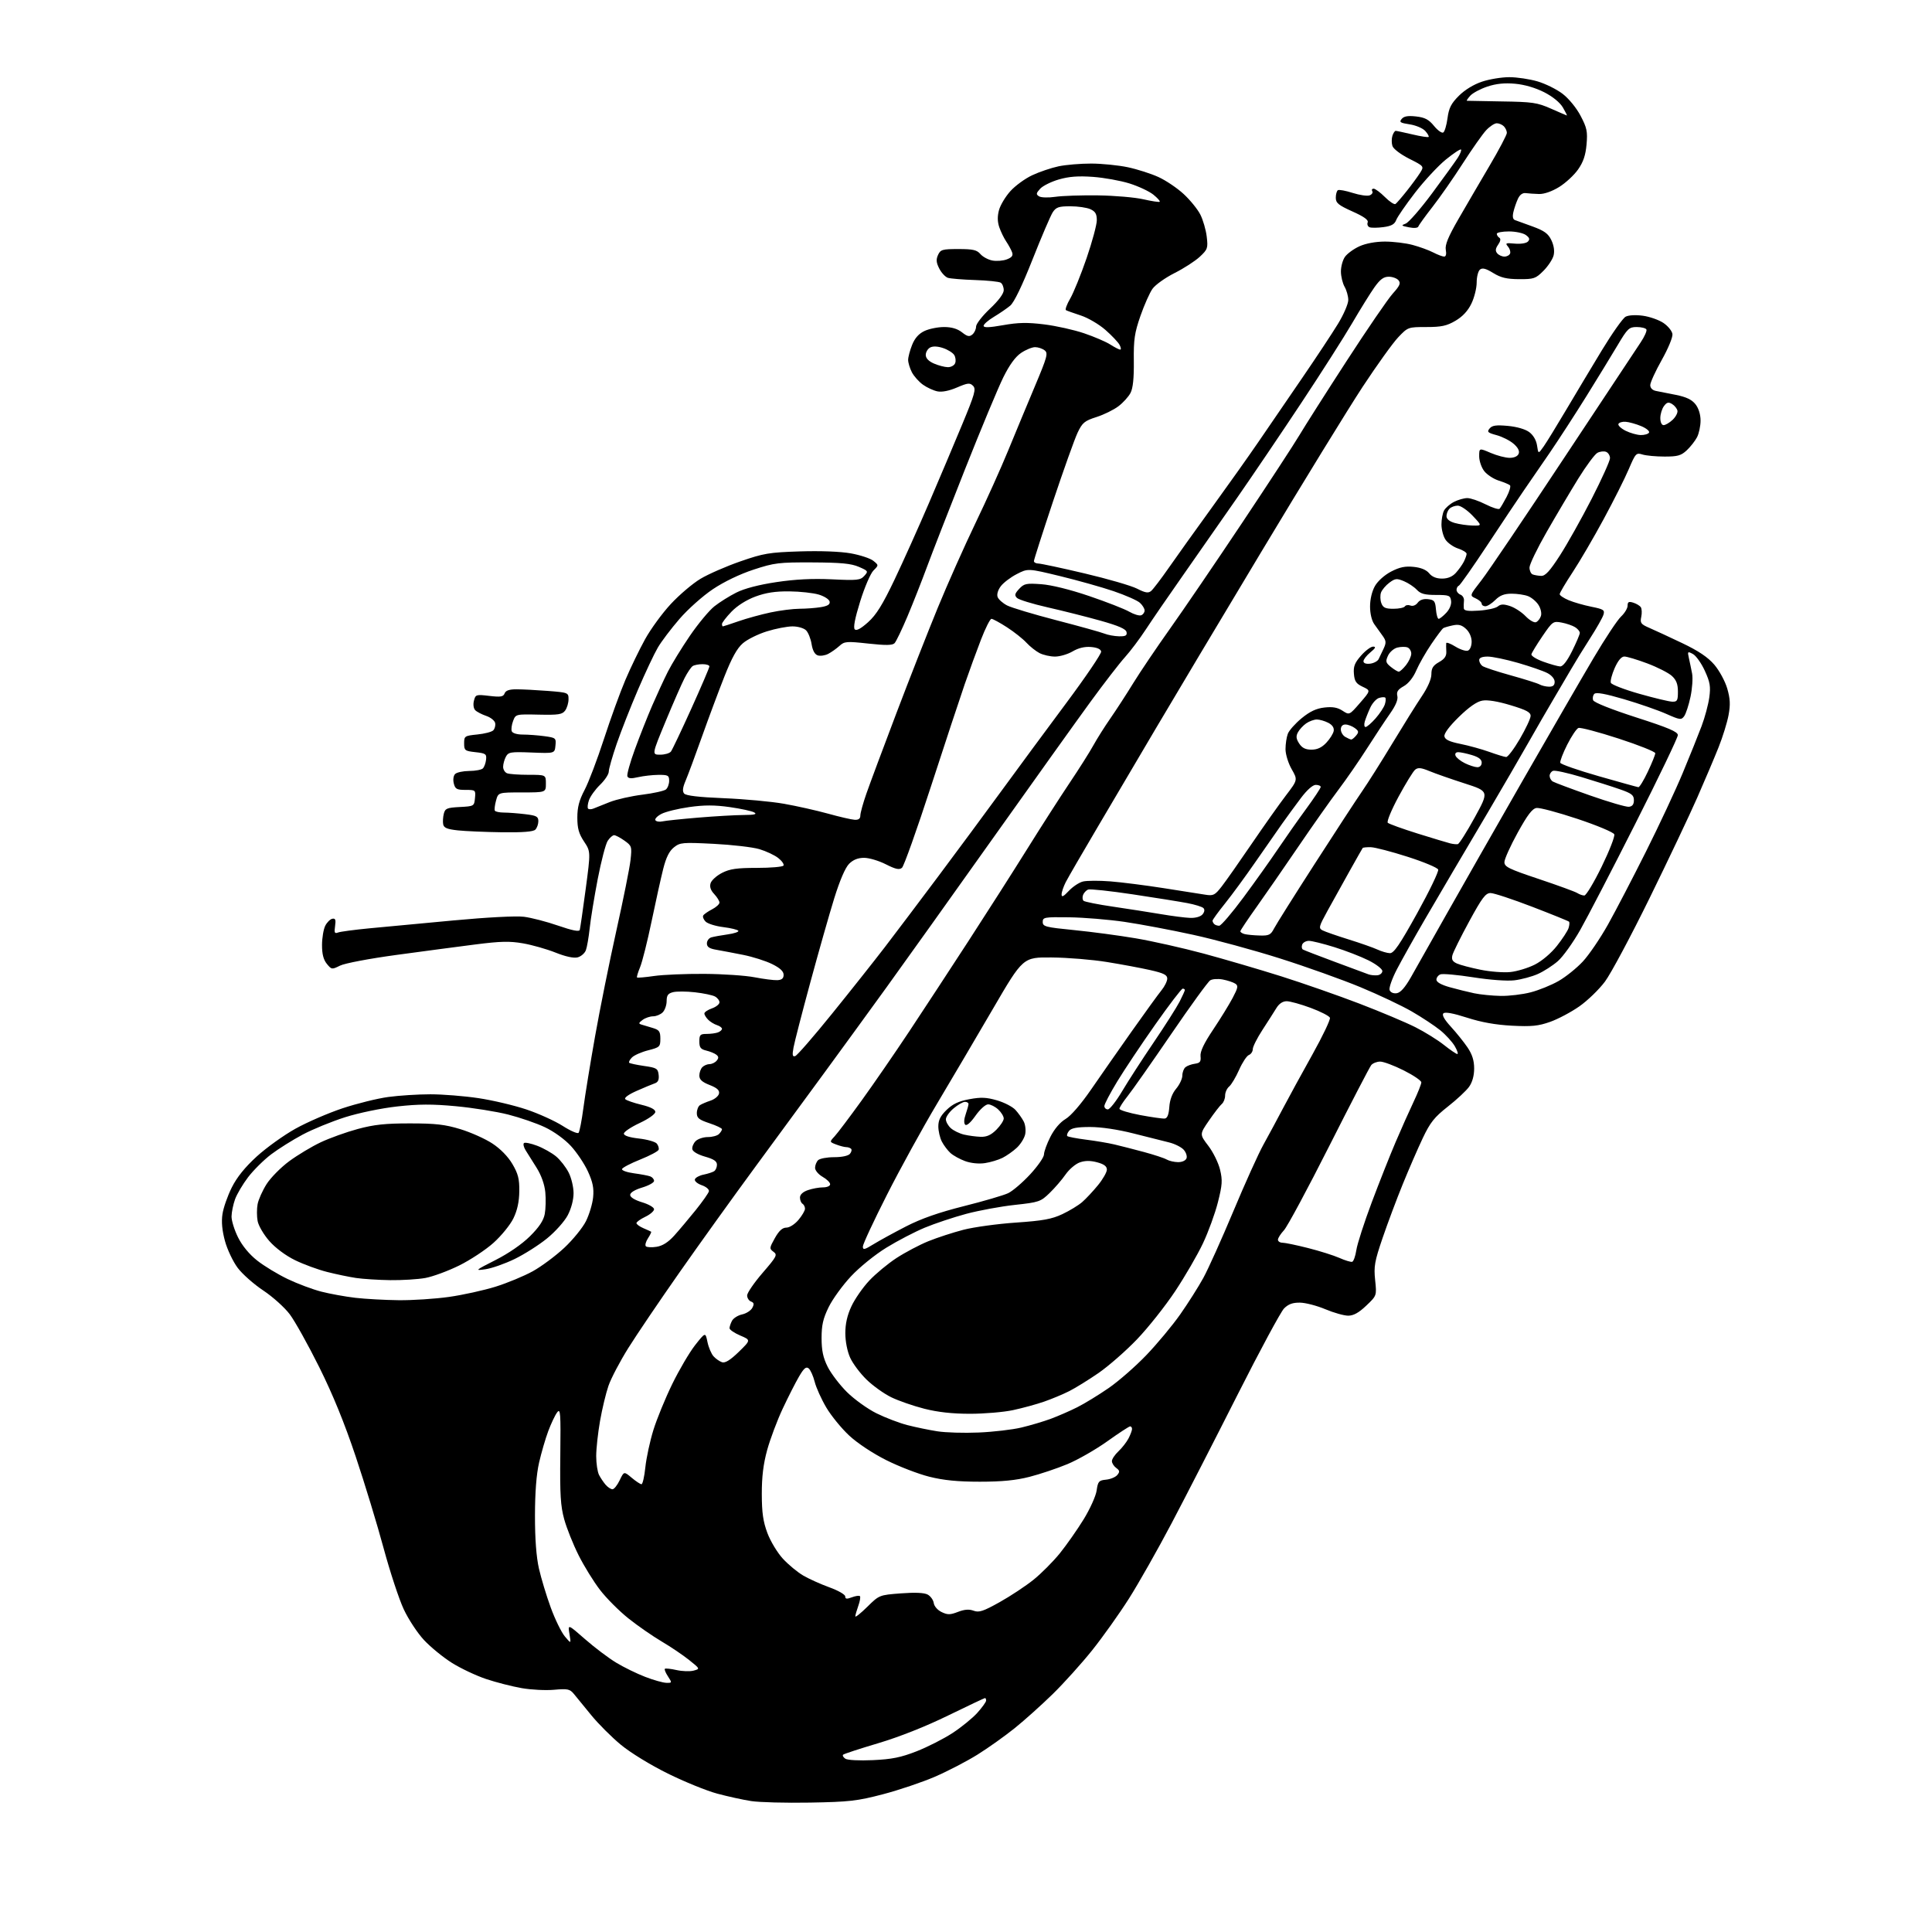 <?xml version="1.0" encoding="UTF-8" standalone="no"?>
<svg 
  version="1.1" 
  xmlns="http://www.w3.org/2000/svg" 
  xmlns:xlink="http://www.w3.org/1999/xlink" 
  xmlns:svg="http://www.w3.org/2000/svg"
  xmlns:rdf="http://www.w3.org/1999/02/22-rdf-syntax-ns#"
  xmlns:cc="http://creativecommons.org/ns#"
  xmlns:dc="http://purl.org/dc/elements/1.1/"
  viewBox="0 0 768 768"
  width="768"
  height="768"
>
<style>svg {background-color: white; }</style>"
<path stroke="none" fill="black" fill-rule="evenodd" d="M322.00,716.56C312.38,716.73 301.84,716.46 298.58,715.95C295.33,715.45 289.26,714.11 285.08,712.99C280.91,711.87 272.10,708.29 265.50,705.03C258.56,701.60 250.68,696.77 246.81,693.58C243.13,690.54 237.82,685.23 235.01,681.78C232.20,678.32 229.10,674.52 228.10,673.33C226.51,671.41 225.60,671.23 220.28,671.71C216.98,672.01 211.17,671.72 207.39,671.06C203.60,670.40 197.22,668.77 193.22,667.43C189.22,666.09 183.09,663.19 179.60,660.99C176.11,658.79 171.15,654.73 168.57,651.97C165.99,649.22 162.36,643.71 160.50,639.73C158.63,635.75 155.04,624.85 152.51,615.50C149.99,606.15 144.99,589.73 141.40,579.00C136.96,565.74 132.33,554.37 126.90,543.46C122.51,534.64 117.24,525.19 115.19,522.46C113.14,519.73 108.40,515.48 104.67,513.00C100.93,510.52 96.35,506.48 94.49,504.00C92.63,501.52 90.35,496.72 89.43,493.33C88.30,489.19 87.97,485.68 88.43,482.64C88.80,480.14 90.46,475.39 92.12,472.07C94.17,467.97 97.36,464.01 102.08,459.70C105.90,456.22 112.81,451.26 117.44,448.68C122.06,446.10 130.50,442.45 136.17,440.56C141.85,438.68 150.02,436.65 154.32,436.07C158.62,435.48 166.17,435.00 171.08,435.00C175.99,435.00 184.60,435.69 190.20,436.53C195.80,437.37 204.36,439.39 209.23,441.02C214.10,442.65 220.59,445.60 223.67,447.56C226.74,449.53 229.59,450.77 229.99,450.32C230.39,449.87 231.25,445.45 231.90,440.50C232.55,435.55 234.64,422.73 236.54,412.00C238.44,401.27 242.25,382.38 245.00,370.00C247.76,357.62 250.30,344.98 250.64,341.91C251.23,336.53 251.14,336.23 248.22,334.16C246.55,332.97 244.71,332.00 244.12,332.00C243.53,332.00 242.38,333.01 241.57,334.25C240.76,335.49 238.97,342.35 237.59,349.50C236.22,356.65 234.78,365.43 234.41,369.00C234.03,372.57 233.35,376.50 232.90,377.72C232.44,378.94 230.96,380.22 229.60,380.57C228.03,380.96 224.80,380.26 220.81,378.66C217.34,377.28 211.54,375.63 207.92,375.00C202.61,374.07 198.95,374.16 188.92,375.44C182.09,376.31 167.95,378.19 157.50,379.61C146.91,381.05 137.03,382.92 135.17,383.85C131.94,385.46 131.80,385.44 129.92,383.14C128.57,381.48 128.00,379.24 128.01,375.64C128.02,372.81 128.60,369.38 129.29,368.01C129.98,366.64 131.25,365.38 132.11,365.22C133.33,364.98 133.56,365.61 133.20,368.12C132.81,370.78 133.00,371.21 134.37,370.69C135.27,370.34 140.85,369.60 146.75,369.03C152.66,368.47 167.73,367.05 180.23,365.89C193.62,364.64 205.14,364.04 208.28,364.43C211.21,364.80 217.33,366.38 221.87,367.96C227.50,369.90 230.24,370.45 230.47,369.66C230.65,369.02 231.71,361.75 232.81,353.50C234.81,338.50 234.81,338.50 232.15,334.50C230.09,331.39 229.50,329.28 229.50,325.00C229.50,320.87 230.22,318.13 232.39,314.00C233.98,310.98 237.44,301.88 240.07,293.78C242.70,285.69 246.54,275.11 248.60,270.28C250.65,265.45 254.18,258.18 256.42,254.12C258.66,250.06 263.26,243.76 266.64,240.12C270.01,236.48 275.32,231.97 278.43,230.10C281.54,228.23 288.68,225.11 294.30,223.16C303.55,219.95 305.75,219.58 317.96,219.19C326.12,218.93 334.10,219.23 338.21,219.97C341.95,220.64 345.98,221.97 347.16,222.93C349.32,224.68 349.32,224.68 347.20,226.80C346.04,227.96 343.67,233.48 341.94,239.05C339.84,245.81 339.12,249.52 339.79,250.19C340.45,250.85 342.21,249.91 345.07,247.34C348.33,244.42 350.83,240.39 355.55,230.50C358.96,223.35 365.13,209.62 369.26,200.00C373.39,190.38 379.36,176.27 382.51,168.66C387.53,156.57 388.07,154.64 386.80,153.37C385.53,152.10 384.73,152.19 380.42,154.03C377.34,155.36 374.44,155.94 372.67,155.58C371.11,155.27 368.51,154.08 366.90,152.93C365.29,151.78 363.30,149.55 362.48,147.97C361.67,146.39 361.00,144.19 361.00,143.07C361.00,141.95 361.71,139.27 362.58,137.10C363.65,134.42 365.22,132.65 367.48,131.58C369.31,130.71 372.81,130.00 375.27,130.00C378.28,130.00 380.59,130.68 382.40,132.10C384.54,133.79 385.35,133.96 386.53,132.97C387.34,132.30 388.00,130.89 388.00,129.83C388.00,128.78 390.48,125.58 393.50,122.74C396.96,119.48 399.00,116.73 399.00,115.34C399.00,114.12 398.45,112.78 397.79,112.37C397.12,111.95 392.54,111.48 387.61,111.32C382.68,111.16 377.82,110.76 376.81,110.44C375.80,110.12 374.26,108.48 373.39,106.79C372.17,104.42 372.05,103.18 372.88,101.36C373.86,99.21 374.57,99.00 380.99,99.00C386.78,99.00 388.32,99.35 389.73,101.00C390.67,102.09 392.81,103.25 394.48,103.56C396.15,103.88 398.75,103.67 400.24,103.10C402.26,102.33 402.80,101.60 402.32,100.28C401.96,99.30 400.92,97.38 399.99,96.00C399.06,94.62 397.82,92.06 397.22,90.30C396.48,88.09 396.45,85.96 397.13,83.47C397.68,81.49 399.72,78.10 401.66,75.96C403.59,73.82 407.50,70.97 410.34,69.65C413.18,68.32 417.88,66.73 420.80,66.11C423.71,65.50 429.56,65.01 433.80,65.02C438.03,65.03 444.58,65.69 448.33,66.48C452.09,67.28 457.57,69.03 460.51,70.38C463.45,71.72 467.95,74.75 470.51,77.12C473.07,79.48 476.06,83.15 477.14,85.27C478.22,87.40 479.37,91.34 479.69,94.04C480.24,98.64 480.06,99.14 476.94,102.06C475.10,103.77 470.58,106.70 466.89,108.55C463.20,110.41 459.26,113.22 458.14,114.80C457.01,116.38 454.86,121.24 453.34,125.59C451.00,132.32 450.61,134.98 450.71,143.47C450.79,150.30 450.38,154.30 449.41,156.17C448.64,157.67 446.48,160.06 444.61,161.48C442.75,162.90 438.81,164.84 435.86,165.78C431.11,167.30 430.26,168.01 428.36,172.00C427.19,174.47 422.80,186.75 418.61,199.28C414.43,211.82 411.00,222.50 411.00,223.03C411.00,223.57 411.79,224.00 412.75,224.01C413.71,224.01 422.00,225.78 431.17,227.95C440.34,230.11 449.71,232.83 452.00,234.00C455.27,235.67 456.46,235.87 457.58,234.93C458.37,234.28 461.56,230.09 464.67,225.62C467.78,221.16 475.44,210.44 481.70,201.81C487.96,193.18 496.33,181.39 500.29,175.60C504.26,169.81 512.05,158.42 517.62,150.28C523.19,142.15 529.60,132.45 531.87,128.73C534.14,125.01 535.98,120.74 535.96,119.23C535.95,117.73 535.29,115.38 534.50,114.00C533.71,112.62 533.05,109.91 533.04,107.97C533.02,106.03 533.73,103.40 534.63,102.11C535.53,100.83 538.12,98.94 540.38,97.91C542.93,96.76 546.79,96.04 550.50,96.03C553.80,96.03 558.75,96.62 561.50,97.36C564.25,98.09 567.94,99.43 569.70,100.34C571.46,101.25 573.43,102.00 574.07,102.00C574.79,102.00 575.04,100.99 574.73,99.35C574.35,97.37 575.63,94.23 579.74,87.10C582.78,81.82 588.36,72.27 592.13,65.87C595.91,59.47 599.00,53.60 599.00,52.82C599.00,52.04 598.46,50.86 597.80,50.20C597.14,49.54 595.87,49.00 594.99,49.00C594.10,49.00 592.21,50.24 590.79,51.75C589.37,53.26 585.18,59.22 581.46,65.00C577.75,70.78 572.34,78.53 569.44,82.24C566.54,85.95 564.02,89.45 563.83,90.02C563.62,90.64 562.13,90.78 560.06,90.36C556.99,89.75 556.86,89.60 558.79,88.88C559.98,88.44 564.72,83.00 569.32,76.79C573.92,70.58 578.49,64.25 579.48,62.72C580.46,61.19 581.04,59.71 580.77,59.44C580.49,59.16 577.77,60.97 574.72,63.45C571.66,65.94 566.18,71.85 562.52,76.58C558.87,81.32 555.49,86.21 555.02,87.45C554.37,89.15 553.11,89.86 549.96,90.28C547.64,90.59 545.16,90.62 544.44,90.34C543.72,90.06 543.37,89.20 543.67,88.42C544.05,87.44 542.21,86.11 537.60,84.05C532.03,81.55 531.00,80.69 531.00,78.60C531.00,77.24 531.38,75.88 531.84,75.60C532.30,75.31 534.95,75.81 537.72,76.69C540.49,77.58 543.52,78.01 544.44,77.66C545.37,77.30 545.85,76.56 545.50,76.01C545.16,75.45 545.40,75.00 546.04,75.00C546.68,75.00 548.70,76.50 550.54,78.34C552.38,80.18 554.27,81.42 554.73,81.09C555.19,80.77 557.18,78.47 559.14,76.00C561.11,73.53 563.49,70.29 564.44,68.80C566.16,66.11 566.16,66.11 560.15,63.08C556.74,61.35 553.87,59.17 553.51,58.02C553.15,56.91 553.15,55.10 553.50,54.00C553.85,52.90 554.44,52.01 554.82,52.02C555.19,52.02 558.20,52.67 561.49,53.44C564.79,54.22 567.67,54.66 567.90,54.43C568.13,54.20 567.52,53.13 566.55,52.05C565.57,50.97 562.79,49.79 560.36,49.43C556.60,48.86 556.13,48.55 557.19,47.28C558.08,46.20 559.67,45.93 562.90,46.29C566.42,46.69 567.96,47.50 570.04,50.05C571.50,51.84 573.16,53.02 573.72,52.67C574.28,52.33 575.04,49.77 575.41,46.98C575.95,42.92 576.84,41.16 579.92,38.08C582.28,35.72 585.83,33.55 589.13,32.46C592.08,31.47 596.98,30.67 600.00,30.68C603.02,30.68 608.06,31.44 611.18,32.35C614.31,33.27 618.79,35.48 621.14,37.28C623.60,39.16 626.64,42.86 628.30,46.02C630.82,50.80 631.13,52.26 630.68,57.40C630.30,61.73 629.39,64.40 627.30,67.38C625.73,69.62 622.35,72.75 619.79,74.33C616.95,76.08 613.85,77.17 611.82,77.12C609.99,77.07 607.62,76.91 606.54,76.77C605.28,76.59 604.17,77.38 603.41,79.00C602.77,80.38 601.95,82.75 601.60,84.27C601.17,86.11 601.38,87.19 602.23,87.49C602.93,87.73 606.12,88.89 609.31,90.06C613.92,91.75 615.45,92.87 616.70,95.49C617.70,97.59 618.02,99.79 617.58,101.55C617.19,103.07 615.38,105.82 613.54,107.66C610.44,110.76 609.74,111.00 603.85,110.97C598.92,110.94 596.62,110.40 593.55,108.51C590.63,106.71 589.26,106.37 588.30,107.17C587.59,107.76 587.00,110.07 587.00,112.31C587.00,114.54 586.06,118.32 584.90,120.70C583.51,123.59 581.39,125.86 578.57,127.51C575.09,129.55 573.00,130.00 567.01,130.00C559.75,130.00 559.66,130.03 555.81,134.08C553.68,136.32 547.30,145.21 541.63,153.83C535.97,162.45 517.82,192.00 501.31,219.50C484.80,247.00 465.98,278.50 459.50,289.50C453.02,300.50 442.66,318.05 436.49,328.50C430.32,338.95 424.53,348.94 423.63,350.70C422.74,352.46 422.00,354.65 422.00,355.56C422.00,356.77 422.76,356.40 424.85,354.16C426.41,352.49 428.94,350.80 430.47,350.42C431.99,350.04 436.90,350.01 441.37,350.36C445.84,350.71 455.35,351.92 462.50,353.04C469.65,354.16 477.11,355.33 479.08,355.65C482.34,356.17 482.93,355.87 485.66,352.36C487.31,350.24 492.64,342.65 497.51,335.50C502.39,328.35 508.51,319.69 511.13,316.26C515.89,310.02 515.89,310.02 513.46,305.76C512.10,303.39 511.02,299.87 511.01,297.82C511.01,295.79 511.42,293.03 511.93,291.69C512.44,290.35 514.91,287.57 517.43,285.50C520.73,282.80 523.26,281.61 526.48,281.25C529.74,280.88 531.70,281.23 533.67,282.52C536.39,284.30 536.39,284.30 540.64,279.40C544.89,274.50 544.89,274.50 541.69,273.00C539.08,271.77 538.44,270.83 538.20,267.84C537.95,264.92 538.52,263.47 541.05,260.60C542.79,258.62 544.95,257.02 545.85,257.04C547.07,257.06 546.78,257.66 544.75,259.32C543.24,260.56 542.00,262.15 542.00,262.85C542.00,263.65 543.00,264.01 544.65,263.82C546.11,263.64 547.63,262.82 548.03,262.00C548.44,261.18 549.34,259.28 550.03,257.80C551.09,255.51 551.03,254.73 549.65,252.80C548.75,251.53 547.25,249.44 546.31,248.14C545.29,246.72 544.62,243.92 544.62,241.07C544.62,238.20 545.39,235.00 546.58,232.92C547.72,230.94 550.43,228.53 553.02,227.19C556.40,225.44 558.60,224.99 561.96,225.34C564.88,225.64 567.01,226.53 568.12,227.90C569.25,229.29 570.97,230.00 573.24,230.00C575.50,230.00 577.34,229.24 578.70,227.75C579.83,226.51 581.26,224.52 581.88,223.32C582.49,222.11 583.00,220.69 583.00,220.14C583.00,219.60 581.46,218.65 579.58,218.03C577.70,217.41 575.45,215.81 574.58,214.48C573.71,213.16 573.00,210.45 573.00,208.47C573.00,206.49 573.46,204.00 574.03,202.94C574.60,201.89 576.37,200.34 577.98,199.51C579.59,198.68 581.97,198.00 583.28,198.00C584.59,198.00 587.86,199.11 590.55,200.48C593.24,201.84 595.75,202.63 596.12,202.23C596.49,201.83 597.74,199.72 598.89,197.54C600.03,195.36 600.64,193.28 600.24,192.91C599.83,192.54 597.82,191.70 595.77,191.05C593.71,190.39 591.12,188.70 590.02,187.29C588.91,185.88 588.00,183.23 588.00,181.40C588.00,178.07 588.00,178.07 592.58,180.04C595.10,181.12 598.49,182.00 600.11,182.00C601.94,182.00 603.31,181.37 603.70,180.34C604.12,179.26 603.41,177.89 601.65,176.38C600.18,175.11 597.14,173.58 594.91,172.98C591.39,172.03 591.02,171.68 592.15,170.32C593.16,169.10 594.74,168.88 599.37,169.30C602.96,169.63 606.33,170.60 607.90,171.77C609.51,172.97 610.69,175.00 611.00,177.10C611.50,180.50 611.50,180.50 613.61,177.50C614.78,175.85 618.79,169.32 622.53,163.00C626.27,156.68 632.68,145.98 636.77,139.23C640.87,132.48 645.11,126.48 646.20,125.90C647.37,125.27 650.18,125.11 653.08,125.51C655.77,125.88 659.45,127.17 661.24,128.38C663.03,129.58 664.64,131.56 664.82,132.77C665.00,134.01 663.15,138.51 660.57,143.09C658.06,147.56 656.00,152.06 656.00,153.09C656.00,154.24 656.87,155.13 658.25,155.40C659.49,155.63 663.08,156.35 666.23,156.98C670.33,157.81 672.53,158.86 673.98,160.70C675.23,162.28 676.00,164.77 676.00,167.18C676.00,169.34 675.37,172.31 674.60,173.80C673.82,175.28 671.99,177.62 670.52,179.00C668.26,181.11 666.88,181.50 661.67,181.49C658.28,181.49 654.33,181.12 652.89,180.67C650.42,179.90 650.15,180.18 647.47,186.47C645.93,190.11 641.43,199.07 637.47,206.38C633.52,213.70 627.97,223.19 625.14,227.48C622.31,231.77 620.00,235.69 620.00,236.19C620.00,236.69 621.62,237.78 623.59,238.60C625.57,239.43 629.63,240.59 632.61,241.19C637.48,242.17 637.98,242.50 637.39,244.39C637.03,245.55 634.66,249.73 632.12,253.68C629.58,257.64 626.15,263.21 624.50,266.07C622.85,268.92 619.70,274.29 617.50,277.99C615.30,281.69 610.85,289.40 607.61,295.11C604.36,300.83 597.08,313.38 591.41,323.00C585.75,332.62 579.50,343.20 577.53,346.50C575.57,349.80 570.56,358.35 566.40,365.50C562.24,372.65 557.26,381.54 555.32,385.26C553.38,388.98 552.06,392.73 552.39,393.58C552.75,394.50 553.90,395.01 555.21,394.82C556.72,394.60 558.51,392.58 560.84,388.50C562.72,385.20 569.07,373.95 574.96,363.50C580.86,353.05 594.58,328.98 605.45,310.00C616.33,291.02 628.95,269.20 633.51,261.50C638.07,253.80 642.96,246.41 644.40,245.08C645.83,243.74 647.00,241.80 647.00,240.76C647.00,239.25 647.46,239.01 649.25,239.57C650.49,239.95 651.84,240.77 652.25,241.38C652.66,242.00 652.74,243.73 652.42,245.23C651.91,247.65 652.28,248.15 655.67,249.61C657.78,250.52 663.63,253.23 668.68,255.64C675.20,258.75 678.90,261.24 681.47,264.23C683.46,266.57 685.75,270.78 686.60,273.68C687.78,277.74 687.90,280.11 687.13,284.25C686.59,287.18 684.81,292.94 683.17,297.04C681.54,301.14 677.73,310.12 674.71,317.00C671.69,323.88 663.16,341.88 655.74,357.00C648.32,372.12 640.34,387.06 638.00,390.19C635.66,393.33 631.09,397.75 627.84,400.03C624.59,402.31 619.36,405.09 616.22,406.20C611.49,407.87 608.85,408.13 601.00,407.73C594.54,407.39 588.82,406.37 583.13,404.53C577.62,402.76 574.42,402.18 573.77,402.83C573.12,403.48 574.15,405.30 576.77,408.16C578.96,410.55 581.93,414.25 583.38,416.39C585.23,419.14 586.00,421.58 586.00,424.74C586.00,427.59 585.28,430.20 583.99,432.01C582.89,433.56 579.09,437.10 575.55,439.88C570.17,444.11 568.54,446.17 565.56,452.44C563.60,456.57 560.03,464.79 557.62,470.72C555.20,476.65 551.60,486.27 549.61,492.09C546.42,501.44 546.07,503.41 546.64,508.86C547.29,515.04 547.29,515.04 543.10,519.02C540.14,521.84 538.04,523.00 535.93,523.00C534.28,523.00 530.20,521.85 526.85,520.44C523.50,519.03 518.96,517.85 516.77,517.82C513.86,517.78 512.15,518.40 510.43,520.13C509.14,521.43 500.80,536.90 491.91,554.50C483.02,572.10 471.25,595.05 465.74,605.50C460.23,615.95 452.59,629.45 448.75,635.50C444.90,641.55 438.34,650.77 434.16,656.00C429.97,661.23 422.94,669.04 418.53,673.36C414.11,677.68 407.29,683.81 403.36,686.97C399.43,690.13 392.77,694.87 388.56,697.49C384.35,700.12 376.76,704.06 371.70,706.25C366.64,708.44 357.32,711.59 351.00,713.24C340.72,715.93 337.64,716.28 322.00,716.56zM347.00,699.68C354.55,699.33 358.12,698.61 364.36,696.17C368.69,694.47 375.09,691.22 378.59,688.94C382.09,686.66 386.54,683.04 388.48,680.90C390.41,678.75 392.00,676.55 392.00,676.00C392.00,675.45 391.80,675.00 391.56,675.00C391.33,675.00 384.69,678.14 376.81,681.98C367.85,686.36 357.50,690.45 349.12,692.95C341.76,695.14 335.47,697.19 335.15,697.52C334.82,697.84 335.22,698.56 336.03,699.11C336.88,699.69 341.54,699.93 347.00,699.68zM264.87,668.95C267.18,669.00 267.19,668.95 265.54,666.41C264.60,664.99 264.04,663.62 264.29,663.38C264.53,663.13 266.61,663.35 268.91,663.87C271.20,664.38 274.26,664.49 275.70,664.10C278.33,663.40 278.33,663.40 273.91,659.86C271.49,657.92 266.57,654.60 263.00,652.50C259.43,650.39 253.49,646.28 249.82,643.35C246.14,640.42 241.05,635.32 238.51,632.01C235.97,628.71 232.12,622.48 229.97,618.17C227.81,613.86 225.25,607.45 224.28,603.92C222.83,598.66 222.55,594.07 222.73,578.50C222.93,561.58 222.79,559.71 221.48,561.44C220.66,562.51 219.08,565.85 217.95,568.86C216.82,571.87 215.18,577.53 214.29,581.42C213.22,586.10 212.67,593.26 212.66,602.50C212.65,611.72 213.19,618.89 214.23,623.50C215.11,627.35 217.21,634.33 218.92,639.00C220.62,643.67 223.15,648.85 224.53,650.50C227.04,653.50 227.04,653.50 226.37,649.54C225.70,645.58 225.70,645.58 232.60,651.62C236.39,654.94 241.97,659.15 244.98,660.96C247.99,662.78 253.17,665.31 256.48,666.58C259.79,667.86 263.56,668.92 264.87,668.95zM344.76,638.74C349.50,634.06 349.55,634.05 358.08,633.39C363.74,632.96 367.35,633.12 368.75,633.86C369.91,634.49 371.00,636.00 371.18,637.24C371.36,638.52 372.71,640.06 374.31,640.82C376.68,641.96 377.70,641.95 380.81,640.75C383.41,639.75 385.25,639.62 387.04,640.29C389.16,641.08 390.85,640.53 397.39,636.87C401.69,634.47 407.74,630.46 410.83,627.98C413.92,625.49 418.63,620.76 421.29,617.48C423.94,614.19 428.20,608.12 430.74,604.00C433.28,599.88 435.62,594.70 435.93,592.50C436.45,588.88 436.80,588.47 439.68,588.19C441.42,588.02 443.43,587.19 444.14,586.33C445.20,585.05 445.13,584.57 443.71,583.53C442.77,582.84 442.00,581.62 442.00,580.81C442.00,580.01 443.17,578.26 444.60,576.92C446.02,575.59 447.82,573.28 448.60,571.80C449.37,570.31 450.00,568.63 450.00,568.05C450.00,567.47 449.66,567.00 449.25,567.00C448.83,567.00 444.75,569.67 440.17,572.94C435.59,576.21 428.47,580.28 424.35,582.00C420.22,583.72 413.44,585.99 409.27,587.06C403.80,588.46 398.28,589.00 389.50,589.00C380.69,589.00 375.13,588.45 369.41,587.02C365.06,585.93 357.37,582.97 352.33,580.44C346.96,577.75 340.84,573.70 337.58,570.67C334.52,567.83 330.41,562.80 328.46,559.50C326.51,556.20 324.43,551.60 323.85,549.28C323.26,546.96 322.19,544.57 321.47,543.97C320.45,543.13 319.58,543.86 317.63,547.19C316.24,549.56 313.31,555.33 311.11,560.02C308.92,564.70 306.15,572.08 304.96,576.41C303.43,581.98 302.81,587.08 302.83,593.90C302.84,601.34 303.35,604.86 305.06,609.43C306.28,612.68 309.05,617.27 311.22,619.62C313.39,621.98 317.05,625.00 319.34,626.33C321.63,627.66 326.31,629.76 329.75,631.01C333.19,632.25 336.00,633.87 336.00,634.61C336.00,635.65 336.60,635.72 338.64,634.95C340.09,634.40 341.53,634.19 341.83,634.50C342.13,634.80 341.85,636.53 341.19,638.35C340.54,640.16 340.00,642.04 340.00,642.53C340.00,643.02 342.14,641.32 344.76,638.74zM243.47,592.00C244.11,592.00 245.40,590.39 246.33,588.43C248.04,584.85 248.04,584.85 251.10,587.43C252.78,588.84 254.53,590.00 255.00,590.00C255.46,590.00 256.16,586.96 256.54,583.25C256.93,579.54 258.36,572.90 259.72,568.50C261.08,564.10 264.46,555.85 267.23,550.17C270.00,544.50 274.10,537.53 276.34,534.69C280.42,529.53 280.42,529.53 281.23,533.47C281.68,535.63 282.77,538.20 283.66,539.17C284.54,540.15 286.07,541.20 287.05,541.52C288.28,541.91 290.34,540.63 293.67,537.39C298.50,532.69 298.50,532.69 294.25,530.89C291.91,529.89 290.00,528.58 290.00,527.98C290.00,527.37 290.45,526.03 290.99,525.02C291.54,524.00 293.34,522.86 295.00,522.50C296.66,522.14 298.48,520.97 299.05,519.90C299.85,518.41 299.73,517.83 298.54,517.38C297.69,517.05 297.00,515.96 297.00,514.95C297.00,513.94 299.76,509.92 303.13,506.01C308.77,499.47 309.12,498.81 307.48,497.61C305.79,496.37 305.82,496.10 308.03,492.15C309.68,489.22 311.02,488.00 312.60,488.00C313.85,488.00 315.95,486.66 317.41,484.92C318.83,483.23 320.00,481.23 320.00,480.48C320.00,479.73 319.55,478.84 319.00,478.50C318.45,478.16 318.00,477.05 318.00,476.04C318.00,474.87 319.15,473.79 321.15,473.10C322.88,472.49 325.58,472.00 327.15,472.00C328.77,472.00 330.00,471.46 329.99,470.75C329.99,470.06 328.64,468.73 326.99,467.80C325.35,466.86 324.00,465.26 324.00,464.25C324.00,463.23 324.54,461.86 325.20,461.20C325.86,460.54 328.73,460.00 331.58,460.00C334.69,460.00 337.20,459.46 337.87,458.66C338.48,457.92 338.69,457.02 338.32,456.66C337.96,456.30 337.10,456.00 336.40,456.00C335.70,456.00 333.91,455.54 332.42,454.97C329.71,453.94 329.71,453.94 331.76,451.72C332.90,450.50 337.72,444.10 342.49,437.50C347.26,430.90 355.78,418.52 361.44,410.00C367.09,401.48 377.71,385.27 385.03,374.00C392.35,362.73 402.83,346.30 408.32,337.50C413.80,328.70 421.38,316.90 425.15,311.27C428.93,305.65 433.20,298.90 434.64,296.27C436.09,293.65 439.14,288.80 441.44,285.50C443.73,282.20 447.82,275.90 450.52,271.50C453.23,267.10 459.76,257.43 465.04,250.00C470.32,242.57 483.20,223.68 493.66,208.00C504.12,192.32 514.41,176.57 516.53,173.00C518.65,169.43 527.09,156.16 535.28,143.53C543.47,130.89 551.73,118.82 553.65,116.70C556.44,113.61 556.89,112.58 555.94,111.43C555.29,110.64 553.54,110.00 552.05,110.00C550.00,110.00 548.61,111.04 546.33,114.25C544.68,116.59 540.70,123.00 537.49,128.49C534.28,133.99 525.24,148.16 517.40,159.99C509.57,171.82 498.06,188.83 491.83,197.80C485.60,206.76 475.86,220.71 470.19,228.80C464.51,236.88 457.89,246.54 455.46,250.25C453.03,253.96 449.30,258.91 447.18,261.25C445.06,263.59 438.89,271.57 433.47,279.00C428.05,286.43 410.52,310.95 394.51,333.50C378.50,356.05 359.54,382.60 352.39,392.50C345.23,402.40 334.10,417.70 327.65,426.50C321.20,435.30 308.81,452.18 300.13,464.00C291.44,475.82 277.89,494.69 270.02,505.93C262.15,517.16 253.01,530.66 249.72,535.93C246.43,541.19 242.90,547.92 241.88,550.87C240.86,553.82 239.35,560.12 238.52,564.87C237.69,569.62 237.00,575.89 237.00,578.82C237.00,581.74 237.51,585.11 238.13,586.32C238.75,587.52 239.94,589.29 240.78,590.25C241.62,591.21 242.83,592.00 243.47,592.00zM389.00,569.45C394.77,569.21 402.43,568.32 406.00,567.47C409.57,566.62 414.87,565.05 417.77,563.97C420.67,562.89 425.40,560.83 428.27,559.38C431.15,557.93 436.74,554.51 440.70,551.78C444.65,549.06 451.41,543.15 455.71,538.66C460.01,534.17 466.06,526.90 469.15,522.50C472.24,518.10 476.38,511.57 478.34,508.00C480.30,504.43 485.67,492.49 490.28,481.48C494.88,470.47 500.27,458.54 502.25,454.98C504.23,451.42 507.74,444.90 510.05,440.50C512.37,436.10 517.61,426.50 521.71,419.17C525.80,411.84 528.93,405.27 528.67,404.57C528.40,403.87 524.96,402.11 521.03,400.65C517.10,399.19 512.80,398.00 511.47,398.00C509.90,398.00 508.45,398.97 507.37,400.75C506.44,402.26 503.96,406.16 501.84,409.41C499.73,412.65 498.00,416.09 498.00,417.05C498.00,418.00 497.30,419.05 496.45,419.38C495.60,419.71 493.85,422.36 492.56,425.28C491.27,428.19 489.49,431.18 488.61,431.91C487.72,432.65 487.00,434.26 487.00,435.50C487.00,436.74 486.41,438.24 485.69,438.84C484.97,439.44 482.68,442.40 480.61,445.41C476.83,450.90 476.83,450.90 480.32,455.47C482.24,457.98 484.34,462.25 484.99,464.96C486.01,469.20 485.89,471.00 484.13,477.94C483.01,482.37 480.34,489.71 478.19,494.25C476.05,498.79 471.08,507.35 467.15,513.27C463.22,519.19 456.38,527.81 451.95,532.43C447.52,537.05 440.65,543.05 436.70,545.78C432.74,548.51 427.50,551.75 425.05,552.99C422.60,554.23 418.10,556.11 415.05,557.17C412.00,558.23 406.43,559.75 402.68,560.55C398.94,561.35 391.25,562.00 385.59,562.00C378.58,562.00 372.81,561.36 367.41,559.99C363.06,558.88 357.15,556.83 354.28,555.43C351.41,554.03 347.00,550.88 344.48,548.42C341.95,545.97 339.02,542.06 337.96,539.73C336.82,537.22 336.04,533.27 336.03,530.00C336.02,526.25 336.79,522.83 338.46,519.26C339.80,516.38 342.98,511.80 345.52,509.09C348.06,506.37 352.95,502.32 356.38,500.08C359.81,497.85 365.50,494.84 369.02,493.41C372.55,491.98 378.83,489.93 382.97,488.86C387.11,487.79 396.49,486.50 403.82,486.00C414.62,485.26 418.11,484.62 422.32,482.63C425.17,481.29 428.71,479.13 430.19,477.84C431.68,476.55 434.49,473.54 436.44,471.16C438.40,468.77 440.00,465.97 440.00,464.94C440.00,463.62 438.87,462.77 436.15,462.04C433.46,461.32 431.37,461.32 429.24,462.07C427.56,462.65 425.02,464.81 423.60,466.85C422.19,468.89 419.33,472.21 417.26,474.22C413.67,477.70 413.04,477.92 403.39,478.97C397.83,479.57 389.14,481.18 384.07,482.53C379.01,483.89 371.60,486.36 367.61,488.02C363.62,489.68 356.74,493.26 352.33,495.98C347.83,498.74 341.66,503.74 338.27,507.37C334.95,510.92 330.96,516.42 329.41,519.59C327.18,524.15 326.59,526.75 326.59,531.93C326.60,536.88 327.20,539.70 329.02,543.34C330.36,546.00 333.80,550.52 336.68,553.38C339.57,556.24 344.82,560.02 348.37,561.79C351.92,563.55 357.48,565.68 360.74,566.51C364.00,567.35 369.33,568.45 372.58,568.96C375.84,569.48 383.23,569.70 389.00,569.45zM158.50,516.85C164.00,516.91 173.01,516.32 178.52,515.54C184.03,514.76 192.35,512.92 197.02,511.47C201.68,510.01 208.33,507.25 211.79,505.34C215.25,503.42 220.88,499.23 224.31,496.03C227.74,492.82 231.63,488.04 232.94,485.41C234.25,482.77 235.53,478.50 235.78,475.91C236.13,472.31 235.64,469.89 233.71,465.67C232.32,462.63 229.27,458.08 226.95,455.56C224.47,452.87 220.18,449.77 216.61,448.09C213.25,446.50 206.68,444.24 202.00,443.05C197.32,441.86 187.99,440.37 181.25,439.74C171.80,438.86 166.46,438.88 157.91,439.83C151.54,440.54 142.71,442.37 137.16,444.12C131.85,445.81 124.26,448.91 120.29,451.03C116.33,453.14 110.70,456.67 107.79,458.87C104.88,461.07 100.76,465.16 98.62,467.96C96.49,470.76 94.15,474.73 93.42,476.77C92.69,478.82 92.07,481.87 92.04,483.55C92.02,485.23 93.18,488.98 94.63,491.88C96.28,495.20 99.10,498.62 102.24,501.09C104.98,503.26 110.43,506.56 114.36,508.44C118.29,510.32 124.31,512.57 127.75,513.45C131.18,514.33 137.26,515.43 141.25,515.90C145.24,516.36 153.00,516.79 158.50,516.85zM155.11,508.88C150.38,508.81 144.25,508.42 141.50,508.01C138.75,507.60 133.57,506.52 130.00,505.61C126.42,504.71 120.71,502.61 117.30,500.95C113.59,499.14 109.49,496.09 107.08,493.35C104.86,490.83 102.76,487.25 102.41,485.39C102.06,483.52 102.06,480.50 102.40,478.68C102.74,476.85 104.35,473.26 105.97,470.70C107.60,468.15 111.65,464.04 114.99,461.58C118.33,459.13 123.96,455.74 127.51,454.07C131.05,452.40 137.67,450.02 142.22,448.79C148.72,447.04 153.19,446.56 163.00,446.57C173.15,446.57 176.91,447.00 183.00,448.86C187.12,450.11 192.84,452.67 195.69,454.54C198.94,456.67 201.93,459.73 203.69,462.72C205.97,466.60 206.49,468.64 206.43,473.56C206.38,477.71 205.64,481.11 204.09,484.31C202.84,486.89 199.27,491.28 196.16,494.06C193.05,496.85 186.90,500.90 182.50,503.07C178.10,505.24 172.08,507.46 169.11,508.01C166.15,508.55 159.85,508.94 155.11,508.88zM193.00,504.54C188.65,505.16 188.79,505.04 197.00,500.87C202.21,498.23 207.50,494.57 210.68,491.42C214.32,487.80 216.06,485.18 216.55,482.58C216.93,480.55 217.03,476.66 216.77,473.94C216.47,470.83 215.19,467.23 213.33,464.24C211.70,461.64 209.73,458.51 208.97,457.30C208.20,456.08 207.89,454.78 208.27,454.40C208.64,454.02 211.01,454.50 213.52,455.45C216.03,456.41 219.43,458.33 221.08,459.72C222.74,461.11 224.97,463.98 226.04,466.09C227.12,468.19 228.00,471.89 228.00,474.30C228.00,476.96 227.08,480.42 225.68,483.09C224.39,485.54 220.71,489.65 217.43,492.31C214.17,494.96 208.35,498.65 204.50,500.51C200.65,502.37 195.47,504.19 193.00,504.54zM537.50,501.59C538.05,501.45 538.80,499.35 539.17,496.92C539.53,494.49 542.28,485.98 545.27,478.00C548.27,470.02 552.54,459.23 554.78,454.00C557.01,448.77 560.23,441.57 561.92,438.00C563.61,434.43 565.00,430.94 565.00,430.26C565.00,429.58 561.86,427.44 558.02,425.51C554.19,423.58 549.97,422.00 548.65,422.00C547.33,422.00 545.73,422.63 545.09,423.39C544.46,424.16 536.93,438.67 528.36,455.64C519.79,472.61 511.71,487.65 510.39,489.05C509.08,490.46 508.00,492.15 508.00,492.80C508.00,493.46 508.81,494.00 509.81,494.00C510.80,494.00 515.38,494.95 519.99,496.12C524.59,497.28 530.18,499.05 532.43,500.04C534.67,501.04 536.95,501.73 537.50,501.59zM347.25,494.59C349.59,493.15 355.40,489.97 360.16,487.52C366.19,484.42 373.16,481.98 383.16,479.46C391.05,477.48 398.96,475.16 400.75,474.31C402.53,473.47 406.47,470.10 409.50,466.83C412.52,463.56 415.00,460.00 415.00,458.91C415.00,457.82 416.15,454.67 417.55,451.90C419.13,448.78 421.42,446.10 423.58,444.82C425.69,443.58 429.69,438.95 433.70,433.13C437.34,427.83 444.62,417.43 449.86,410.00C455.11,402.57 460.43,395.23 461.70,393.67C462.96,392.12 464.00,390.02 464.00,389.00C464.00,387.55 462.59,386.84 457.25,385.63C453.54,384.79 445.77,383.34 440.00,382.41C434.23,381.47 424.36,380.66 418.09,380.61C406.67,380.50 406.67,380.50 394.72,401.00C388.15,412.27 378.14,429.26 372.48,438.75C366.82,448.24 357.87,464.51 352.60,474.91C347.32,485.31 343.00,494.58 343.00,495.51C343.00,496.95 343.63,496.82 347.25,494.59zM261.00,495.62C263.38,495.25 265.62,493.82 268.00,491.19C269.93,489.05 273.75,484.51 276.50,481.10C279.25,477.68 281.64,474.29 281.80,473.56C281.97,472.82 280.70,471.74 278.96,471.14C277.20,470.52 276.00,469.49 276.23,468.80C276.46,468.11 278.01,467.27 279.66,466.94C281.32,466.60 283.20,466.00 283.84,465.60C284.48,465.21 285.00,464.03 285.00,463.00C285.00,461.61 283.76,460.77 280.26,459.78C277.46,458.99 275.39,457.78 275.21,456.84C275.04,455.96 275.63,454.51 276.52,453.62C277.41,452.73 279.60,452.00 281.37,452.00C283.15,452.00 285.14,451.46 285.80,450.80C286.46,450.14 287.00,449.28 287.00,448.88C287.00,448.48 284.75,447.41 282.00,446.50C277.88,445.13 277.00,444.42 277.00,442.48C277.00,441.18 277.56,439.75 278.25,439.31C278.94,438.86 280.84,438.05 282.49,437.50C284.13,436.95 285.63,435.69 285.82,434.70C286.07,433.39 285.06,432.47 282.08,431.30C279.07,430.12 278.00,429.13 278.00,427.55C278.00,426.37 278.54,424.86 279.20,424.20C279.86,423.54 281.15,423.00 282.08,423.00C283.00,423.00 284.27,422.38 284.89,421.63C285.74,420.60 285.71,420.02 284.76,419.27C284.07,418.72 282.26,417.98 280.75,417.62C278.51,417.08 278.00,416.41 278.00,413.98C278.00,411.35 278.35,411.00 280.92,411.00C282.52,411.00 284.55,410.73 285.42,410.39C286.29,410.06 287.00,409.41 287.00,408.96C287.00,408.51 286.10,407.85 285.01,407.50C283.91,407.15 282.33,406.19 281.51,405.36C280.68,404.53 280.00,403.42 280.00,402.88C280.00,402.34 281.35,401.43 283.00,400.85C284.65,400.27 286.00,399.19 286.00,398.44C286.00,397.69 285.19,396.64 284.20,396.11C283.21,395.58 279.64,394.83 276.26,394.45C272.88,394.07 268.96,394.04 267.56,394.40C265.55,394.90 265.00,395.66 265.00,397.95C265.00,399.55 264.29,401.56 263.43,402.43C262.56,403.29 260.85,404.00 259.62,404.00C258.39,404.00 256.51,404.64 255.44,405.43C253.85,406.60 253.77,406.94 255.00,407.29C255.82,407.53 257.85,408.14 259.50,408.64C262.06,409.41 262.50,410.04 262.50,412.91C262.50,416.10 262.24,416.34 257.67,417.51C255.01,418.18 252.12,419.46 251.23,420.34C250.34,421.23 249.85,422.18 250.12,422.46C250.40,422.74 253.08,423.31 256.06,423.74C261.02,424.45 261.53,424.76 261.82,427.26C262.04,429.21 261.60,430.19 260.32,430.63C259.32,430.97 256.06,432.33 253.07,433.65C249.82,435.09 248.02,436.41 248.57,436.95C249.08,437.44 251.97,438.44 255.00,439.17C258.63,440.05 260.50,441.01 260.50,442.00C260.50,442.86 257.84,444.75 254.25,446.43C250.81,448.04 248.00,449.93 248.00,450.63C248.00,451.44 250.16,452.15 253.98,452.58C257.27,452.95 260.47,453.86 261.08,454.59C261.69,455.33 262.02,456.43 261.82,457.04C261.62,457.65 258.34,459.39 254.53,460.92C250.72,462.44 247.45,464.15 247.26,464.71C247.08,465.27 249.20,466.03 251.97,466.40C254.75,466.77 257.69,467.33 258.51,467.64C259.33,467.96 260.00,468.76 260.00,469.43C260.00,470.10 257.86,471.29 255.25,472.07C252.33,472.95 250.50,474.08 250.50,475.00C250.50,475.92 252.33,477.05 255.25,477.93C257.86,478.71 260.00,479.96 260.00,480.69C260.00,481.43 258.43,482.78 256.50,483.70C254.57,484.62 253.00,485.75 253.00,486.21C253.00,486.67 254.24,487.57 255.75,488.22C257.26,488.87 258.65,489.50 258.83,489.62C259.01,489.73 258.45,490.91 257.58,492.24C256.71,493.57 256.33,495.00 256.75,495.42C257.16,495.83 259.07,495.93 261.00,495.62zM391.50,462.36C389.10,462.72 385.97,462.40 383.68,461.57C381.58,460.81 378.95,459.36 377.83,458.35C376.71,457.33 375.17,455.29 374.40,453.80C373.63,452.32 373.00,449.59 373.00,447.75C373.00,445.27 373.86,443.56 376.29,441.20C378.72,438.85 381.10,437.73 385.34,436.95C389.94,436.09 392.13,436.19 396.34,437.41C399.23,438.25 402.53,439.96 403.67,441.22C404.81,442.47 406.29,444.54 406.94,445.81C407.60,447.08 407.86,449.38 407.52,450.92C407.18,452.46 405.69,454.86 404.20,456.25C402.72,457.63 400.15,459.44 398.50,460.27C396.85,461.09 393.70,462.03 391.50,462.36zM468.28,461.97C469.88,461.99 471.31,461.35 471.65,460.46C471.98,459.62 471.47,458.07 470.52,457.02C469.57,455.98 466.93,454.66 464.65,454.11C462.37,453.55 456.00,451.95 450.50,450.55C444.40,449.00 437.72,448.00 433.37,448.00C428.20,448.00 425.90,448.42 424.98,449.52C424.28,450.36 423.97,451.30 424.27,451.61C424.58,451.91 427.91,452.55 431.68,453.03C435.45,453.50 440.55,454.36 443.01,454.94C445.48,455.52 450.77,456.88 454.76,457.95C458.75,459.03 462.80,460.36 463.76,460.92C464.72,461.48 466.75,461.95 468.28,461.97zM389.83,451.90C392.26,451.97 393.94,451.21 396.08,449.08C397.68,447.47 399.00,445.46 399.00,444.62C399.00,443.77 398.02,442.16 396.81,441.04C395.61,439.92 393.80,439.00 392.79,439.00C391.76,439.00 389.58,440.96 387.78,443.50C385.83,446.28 384.25,447.65 383.68,447.08C383.11,446.51 383.18,444.91 383.88,442.93C384.49,441.15 385.00,439.32 385.00,438.85C385.00,438.38 384.36,438.00 383.58,438.00C382.79,438.00 380.77,439.17 379.08,440.59C377.38,442.01 376.00,443.97 376.00,444.93C376.00,445.90 376.88,447.49 377.96,448.46C379.04,449.44 381.40,450.59 383.21,451.02C385.02,451.44 388.00,451.84 389.83,451.90zM463.00,444.64C464.03,444.53 464.60,443.09 464.82,440.06C465.02,437.17 465.98,434.62 467.57,432.74C468.90,431.15 470.00,428.81 470.00,427.55C470.00,426.28 470.56,424.78 471.25,424.22C471.94,423.65 473.62,423.04 475.00,422.85C477.04,422.56 477.45,422.01 477.23,419.85C477.04,418.01 478.58,414.76 482.23,409.31C485.13,404.98 488.62,399.30 490.00,396.69C492.16,392.59 492.30,391.81 491.00,390.99C490.18,390.46 487.96,389.73 486.09,389.37C484.21,389.01 481.96,389.15 481.09,389.69C480.21,390.22 473.20,399.88 465.50,411.16C457.80,422.43 450.04,433.49 448.25,435.72C446.46,437.96 445.00,440.22 445.00,440.75C445.00,441.28 448.71,442.40 453.25,443.26C457.79,444.11 462.18,444.73 463.00,444.64zM440.39,441.00C441.15,441.00 443.71,437.74 446.08,433.75C448.45,429.76 454.08,421.04 458.61,414.37C463.13,407.70 467.77,400.40 468.92,398.16C470.06,395.92 471.00,393.84 471.00,393.54C471.00,393.24 470.61,393.00 470.14,393.00C469.67,393.00 464.77,399.41 459.25,407.25C453.73,415.09 446.92,425.29 444.11,429.92C441.30,434.54 439.00,438.93 439.00,439.67C439.00,440.40 439.62,441.00 440.39,441.00zM316.11,419.81C316.88,419.57 323.48,411.97 330.78,402.93C338.09,393.90 347.52,382.00 351.74,376.50C355.95,371.00 365.50,358.35 372.95,348.39C380.40,338.43 391.68,323.18 398.00,314.52C404.32,305.85 415.91,290.15 423.74,279.63C431.58,269.11 437.87,259.82 437.73,259.00C437.57,258.04 436.11,257.39 433.68,257.19C431.18,256.98 428.69,257.58 426.38,258.94C424.46,260.07 421.31,261.00 419.39,261.00C417.47,261.00 414.69,260.37 413.20,259.60C411.72,258.82 409.38,256.96 408.00,255.46C406.62,253.96 403.16,251.21 400.30,249.36C397.44,247.51 394.66,246.00 394.12,246.00C393.58,246.00 391.71,249.71 389.96,254.25C388.20,258.79 385.29,266.77 383.48,272.00C381.67,277.23 375.63,295.52 370.06,312.65C364.49,329.79 359.31,344.33 358.55,344.96C357.47,345.86 356.03,345.54 352.11,343.56C349.34,342.15 345.46,341.00 343.49,341.00C341.05,341.00 339.15,341.76 337.53,343.38C336.02,344.89 333.84,349.95 331.61,357.13C329.67,363.39 325.40,378.40 322.12,390.50C318.83,402.60 315.83,414.25 315.44,416.38C314.88,419.45 315.02,420.16 316.11,419.81zM579.31,418.99C579.75,419.00 579.30,417.60 578.31,415.89C577.31,414.17 574.70,411.31 572.50,409.53C570.30,407.75 565.22,404.39 561.20,402.07C557.19,399.75 548.01,395.41 540.80,392.42C533.59,389.43 519.22,384.29 508.85,381.01C498.49,377.72 482.92,373.48 474.25,371.59C465.59,369.69 453.35,367.39 447.05,366.46C440.75,365.54 430.85,364.72 425.05,364.64C415.12,364.51 414.50,364.62 414.50,366.50C414.50,368.32 415.58,368.60 427.00,369.73C433.88,370.41 444.90,371.88 451.50,373.00C458.10,374.12 470.25,376.85 478.50,379.07C486.75,381.30 500.61,385.36 509.30,388.10C517.99,390.85 531.99,395.74 540.42,398.97C548.84,402.20 558.83,406.41 562.62,408.32C566.40,410.23 571.52,413.41 574.00,415.39C576.48,417.36 578.86,418.98 579.31,418.99zM596.54,395.89C599.86,395.95 605.24,395.31 608.48,394.46C611.73,393.62 616.71,391.60 619.55,389.97C622.39,388.35 626.71,384.88 629.16,382.26C631.61,379.64 636.13,373.00 639.21,367.50C642.28,362.00 649.08,348.95 654.31,338.50C659.55,328.05 666.13,313.97 668.94,307.21C671.75,300.45 675.11,292.10 676.40,288.66C677.70,285.22 679.08,280.08 679.47,277.24C680.06,272.89 679.78,271.20 677.68,266.62C676.31,263.62 674.18,260.63 672.96,259.98C670.84,258.85 670.76,258.93 671.37,261.64C671.72,263.21 672.30,265.97 672.64,267.77C672.98,269.56 672.70,273.72 672.00,277.01C671.30,280.30 670.17,283.75 669.49,284.69C668.34,286.26 667.83,286.20 662.37,283.78C659.14,282.34 651.62,279.73 645.66,277.97C638.13,275.76 634.50,275.10 633.78,275.82C633.20,276.40 632.99,277.54 633.31,278.36C633.65,279.25 640.56,282.00 650.41,285.18C663.23,289.30 666.95,290.89 666.97,292.21C666.99,293.16 659.43,308.91 650.18,327.21C640.94,345.52 631.03,364.62 628.17,369.66C625.32,374.69 621.32,380.27 619.29,382.05C617.26,383.83 613.67,386.14 611.30,387.19C608.93,388.24 604.75,389.36 601.99,389.69C599.06,390.03 592.27,389.54 585.60,388.49C579.33,387.51 573.48,386.98 572.60,387.32C571.72,387.66 571.00,388.61 571.00,389.44C571.00,390.40 572.90,391.48 576.25,392.42C579.14,393.23 583.52,394.31 586.00,394.84C588.48,395.36 593.22,395.83 596.54,395.89zM309.00,389.63C310.79,389.54 311.50,388.93 311.50,387.50C311.50,386.12 310.08,384.79 306.94,383.24C304.43,381.99 299.26,380.35 295.44,379.58C291.62,378.82 286.81,377.91 284.75,377.55C281.97,377.08 281.00,376.42 281.00,375.02C281.00,373.98 281.79,372.91 282.75,372.62C283.71,372.34 286.63,371.81 289.24,371.44C291.85,371.08 293.77,370.43 293.50,370.00C293.24,369.58 290.55,368.92 287.51,368.54C284.48,368.17 281.32,367.18 280.49,366.35C279.66,365.52 279.24,364.42 279.55,363.91C279.87,363.40 281.45,362.30 283.06,361.47C284.68,360.63 286.00,359.43 286.00,358.79C286.00,358.15 285.06,356.63 283.91,355.40C282.48,353.88 282.02,352.50 282.48,351.07C282.85,349.91 284.89,348.07 287.03,346.98C290.14,345.40 292.92,345.00 300.90,345.00C306.39,345.00 311.14,344.59 311.45,344.08C311.76,343.57 310.83,342.22 309.37,341.08C307.92,339.93 304.54,338.35 301.87,337.55C299.19,336.76 291.04,335.81 283.75,335.44C271.27,334.81 270.35,334.89 267.88,336.85C266.03,338.33 264.78,340.86 263.63,345.42C262.73,348.99 260.65,358.39 259.00,366.32C257.35,374.26 255.30,382.43 254.44,384.48C253.59,386.54 253.04,388.37 253.23,388.56C253.42,388.75 256.48,388.49 260.04,387.97C263.59,387.46 272.57,387.08 280.00,387.13C287.43,387.18 296.43,387.79 300.00,388.49C303.57,389.18 307.62,389.70 309.00,389.63zM547.50,387.69C548.60,387.59 549.50,386.82 549.50,386.00C549.50,385.18 547.02,383.27 544.00,381.76C540.98,380.25 534.88,377.89 530.45,376.51C526.02,375.13 521.46,374.00 520.31,374.00C519.16,374.00 517.96,374.66 517.65,375.47C517.34,376.28 517.46,377.16 517.91,377.44C518.36,377.72 524.08,379.93 530.61,382.35C537.15,384.77 543.17,387.01 544.00,387.32C544.83,387.63 546.40,387.79 547.50,387.69zM600.39,386.40C603.08,386.12 607.46,384.79 610.12,383.44C612.97,382.00 616.60,378.92 618.92,375.98C621.09,373.23 623.17,370.05 623.53,368.92C623.89,367.78 623.97,366.64 623.71,366.38C623.45,366.12 616.86,363.45 609.06,360.45C601.26,357.45 593.82,355.00 592.52,355.00C590.55,355.00 589.17,356.83 584.04,366.25C580.67,372.44 577.66,378.50 577.35,379.72C576.93,381.40 577.38,382.21 579.15,383.01C580.44,383.59 584.65,384.70 588.50,385.48C592.35,386.27 597.70,386.68 600.39,386.40zM552.50,378.90C554.07,378.95 556.41,375.53 563.36,362.99C568.23,354.20 571.98,346.40 571.70,345.66C571.41,344.92 565.96,342.63 559.57,340.59C553.18,338.54 546.61,336.83 544.97,336.78C543.32,336.73 541.84,336.88 541.68,337.10C541.52,337.32 539.12,341.55 536.35,346.50C533.57,351.45 529.65,358.52 527.63,362.20C524.26,368.35 524.10,368.98 525.73,369.83C526.70,370.34 531.33,371.95 536.00,373.41C540.67,374.86 545.85,376.68 547.50,377.44C549.15,378.21 551.40,378.87 552.50,378.90zM500.72,371.88C504.43,371.99 505.13,371.64 506.45,369.10C507.27,367.50 514.56,355.92 522.65,343.35C530.73,330.78 539.21,317.80 541.49,314.50C543.77,311.20 549.17,302.65 553.49,295.50C557.81,288.35 563.06,279.94 565.17,276.80C567.56,273.25 569.00,269.95 569.00,268.01C569.00,265.60 569.67,264.53 572.03,263.20C574.24,261.96 575.03,260.82 574.93,259.00C574.85,257.62 574.84,256.13 574.89,255.67C574.95,255.21 576.59,255.82 578.53,257.02C580.46,258.21 582.71,258.94 583.53,258.63C584.37,258.30 585.00,256.78 585.00,255.07C585.00,253.27 584.12,251.26 582.78,250.01C581.10,248.44 579.82,248.10 577.53,248.59C575.86,248.94 574.16,249.44 573.75,249.68C573.33,249.92 571.18,252.79 568.96,256.06C566.75,259.32 564.06,264.03 562.99,266.53C561.78,269.34 559.88,271.72 557.99,272.78C555.67,274.09 555.07,275.01 555.46,276.65C555.81,278.08 554.84,280.42 552.57,283.65C550.69,286.32 546.59,292.52 543.45,297.44C540.32,302.35 535.19,309.78 532.05,313.94C528.91,318.10 521.75,328.25 516.14,336.50C510.53,344.75 503.05,355.55 499.53,360.50C496.00,365.45 493.09,369.80 493.06,370.18C493.03,370.55 493.79,371.06 494.75,371.31C495.71,371.56 498.40,371.82 500.72,371.88zM484.65,368.00C485.38,368.00 489.71,362.94 494.29,356.75C498.87,350.56 505.04,341.90 508.00,337.50C510.97,333.10 516.00,325.93 519.20,321.57C522.39,317.21 525.00,313.28 525.00,312.82C525.00,312.37 524.11,312.00 523.03,312.00C521.83,312.00 519.54,314.03 517.12,317.25C514.94,320.14 511.57,324.75 509.62,327.50C507.67,330.25 502.89,337.10 499.00,342.73C495.11,348.35 489.70,355.74 486.97,359.14C484.23,362.54 482.00,365.63 482.00,366.00C482.00,366.37 482.30,366.97 482.67,367.33C483.03,367.70 483.93,368.00 484.65,368.00zM473.13,364.88C475.30,364.95 477.27,364.38 478.04,363.46C478.84,362.49 478.96,361.56 478.37,360.97C477.85,360.45 474.97,359.56 471.96,358.99C468.96,358.42 459.18,356.85 450.24,355.51C441.29,354.17 433.34,353.32 432.57,353.61C431.79,353.91 430.88,354.87 430.54,355.74C430.21,356.62 430.29,357.67 430.72,358.07C431.15,358.48 436.45,359.54 442.50,360.42C448.55,361.31 457.10,362.65 461.50,363.39C465.90,364.14 471.13,364.81 473.13,364.88zM629.79,355.98C630.50,355.99 633.59,350.85 636.67,344.55C639.74,338.26 642.01,332.46 641.70,331.66C641.39,330.86 634.87,328.12 627.10,325.53C619.38,322.96 612.04,321.00 610.80,321.18C609.11,321.42 607.23,323.89 603.30,331.00C600.42,336.23 598.05,341.48 598.03,342.67C598.00,344.57 599.69,345.40 611.75,349.43C619.31,351.96 626.17,354.47 627.00,355.00C627.83,355.53 629.08,355.98 629.79,355.98zM579.50,335.56C580.05,335.46 583.07,330.69 586.22,324.96C591.93,314.55 591.93,314.55 582.22,311.42C576.87,309.70 570.58,307.50 568.24,306.53C564.87,305.14 563.67,305.03 562.53,305.98C561.73,306.64 558.77,311.47 555.94,316.70C553.12,321.93 551.19,326.59 551.66,327.06C552.12,327.52 557.45,329.44 563.50,331.34C569.55,333.23 575.40,334.99 576.50,335.26C577.60,335.53 578.95,335.67 579.50,335.56zM199.55,330.84C192.92,330.75 185.03,330.41 182.01,330.09C177.76,329.63 176.44,329.09 176.17,327.67C175.98,326.66 176.09,324.77 176.42,323.47C176.95,321.37 177.67,321.07 182.76,320.80C188.43,320.50 188.50,320.46 188.81,317.25C189.12,314.07 189.04,314.00 185.08,314.00C181.57,314.00 180.95,313.66 180.39,311.43C180.02,309.93 180.24,308.36 180.92,307.68C181.57,307.03 184.09,306.49 186.53,306.47C188.96,306.46 191.40,306.00 191.95,305.45C192.50,304.90 193.07,303.34 193.22,301.98C193.47,299.73 193.09,299.45 189.00,299.00C184.78,298.53 184.50,298.31 184.50,295.50C184.50,292.62 184.70,292.48 189.73,291.97C192.60,291.69 195.45,290.95 196.07,290.33C196.68,289.72 197.03,288.42 196.84,287.44C196.65,286.47 195.06,285.19 193.29,284.59C191.53,283.99 189.56,282.97 188.92,282.32C188.24,281.64 188.02,280.06 188.39,278.57C189.02,276.08 189.24,276.01 194.50,276.63C199.02,277.16 200.07,276.99 200.59,275.64C201.03,274.48 202.44,274.00 205.36,274.01C207.64,274.01 213.21,274.30 217.75,274.65C225.86,275.29 226.00,275.34 226.00,277.96C226.00,279.42 225.40,281.44 224.66,282.45C223.51,284.02 222.03,284.25 214.16,284.08C205.02,283.88 204.99,283.89 203.96,286.61C203.39,288.12 203.15,289.94 203.43,290.67C203.73,291.46 205.52,292.00 207.83,292.00C209.97,292.00 213.83,292.29 216.41,292.64C220.95,293.26 221.10,293.39 220.80,296.39C220.50,299.50 220.50,299.50 211.34,299.14C202.95,298.81 202.10,298.95 201.09,300.82C200.49,301.95 200.00,303.75 200.00,304.83C200.00,305.90 200.71,307.06 201.58,307.39C202.45,307.73 206.28,308.00 210.08,308.00C217.00,308.00 217.00,308.00 217.00,311.50C217.00,315.00 217.00,315.00 207.53,315.00C198.06,315.00 198.06,315.00 197.18,318.25C196.69,320.04 196.48,321.84 196.71,322.25C196.93,322.66 198.55,323.00 200.31,323.01C202.06,323.01 205.86,323.30 208.75,323.65C213.27,324.19 214.00,324.58 214.00,326.44C214.00,327.63 213.46,329.14 212.80,329.80C211.98,330.62 207.79,330.95 199.55,330.84zM263.31,326.51C264.52,326.24 270.90,325.57 277.50,325.02C284.10,324.47 292.20,324.00 295.50,323.98C299.93,323.95 301.06,323.68 299.81,322.95C298.88,322.41 294.49,321.46 290.06,320.83C284.05,319.98 279.97,319.98 274.00,320.82C269.59,321.44 264.63,322.66 262.96,323.52C261.30,324.38 260.20,325.52 260.53,326.05C260.86,326.57 262.11,326.79 263.31,326.51zM339.75,325.88C341.31,325.96 342.00,325.44 342.00,324.18C342.00,323.17 343.09,319.23 344.42,315.43C345.75,311.62 351.11,297.25 356.33,283.50C361.55,269.75 368.97,250.85 372.82,241.50C376.66,232.15 383.38,217.07 387.74,208.00C392.11,198.93 397.99,185.88 400.80,179.00C403.62,172.12 408.39,160.65 411.40,153.50C416.33,141.78 416.71,140.38 415.24,139.25C414.35,138.56 412.65,138.00 411.46,138.00C410.27,138.00 407.77,139.03 405.90,140.29C403.62,141.82 401.28,145.04 398.81,150.04C396.78,154.14 389.94,170.55 383.62,186.50C377.30,202.45 370.46,220.00 368.43,225.50C366.40,231.00 362.94,239.78 360.74,245.00C358.53,250.22 356.23,255.03 355.61,255.67C354.78,256.55 352.15,256.59 345.17,255.83C336.48,254.88 335.68,254.95 333.67,256.78C332.47,257.86 330.47,259.28 329.21,259.93C327.95,260.58 326.10,260.85 325.09,260.53C323.88,260.15 323.03,258.59 322.62,256.04C322.28,253.90 321.29,251.43 320.43,250.57C319.55,249.69 317.18,249.00 315.03,249.00C312.93,249.00 308.35,249.88 304.86,250.97C301.36,252.05 297.05,254.18 295.29,255.72C292.99,257.70 290.89,261.50 287.93,269.00C285.65,274.77 281.62,285.57 278.98,293.00C276.34,300.43 273.44,308.23 272.54,310.34C271.38,313.06 271.20,314.54 271.95,315.44C272.66,316.29 277.74,316.89 287.75,317.30C295.86,317.63 306.61,318.62 311.63,319.51C316.65,320.39 324.52,322.16 329.13,323.43C333.73,324.71 338.51,325.81 339.75,325.88zM235.95,321.40C236.80,321.04 239.69,319.88 242.38,318.83C245.06,317.77 250.89,316.46 255.34,315.90C259.79,315.34 264.01,314.40 264.72,313.82C265.42,313.23 266.00,311.69 266.00,310.38C266.00,308.24 265.56,308.00 261.75,308.02C259.41,308.04 255.78,308.45 253.68,308.93C250.89,309.58 249.74,309.49 249.39,308.58C249.13,307.89 250.46,303.10 252.36,297.92C254.25,292.74 257.35,284.90 259.25,280.50C261.16,276.10 263.96,270.02 265.49,267.00C267.01,263.98 270.95,257.56 274.24,252.74C277.53,247.93 281.91,242.66 283.97,241.03C286.02,239.40 289.96,236.93 292.72,235.55C295.91,233.94 301.67,232.44 308.61,231.40C316.15,230.27 322.94,229.93 330.67,230.29C340.78,230.78 342.01,230.65 343.57,228.92C345.23,227.09 345.14,226.95 341.40,225.33C338.36,224.01 334.29,223.62 323.00,223.57C309.57,223.51 307.84,223.72 299.57,226.43C294.12,228.21 287.81,231.24 283.38,234.21C279.37,236.89 273.42,242.19 270.09,246.06C266.77,249.90 262.89,255.03 261.48,257.45C260.06,259.87 256.51,267.40 253.60,274.18C250.69,280.95 246.89,290.62 245.15,295.66C243.42,300.70 242.00,305.67 242.00,306.71C242.00,307.76 240.45,310.11 238.54,311.96C236.64,313.80 234.66,316.55 234.13,318.07C233.60,319.59 233.44,321.11 233.78,321.45C234.12,321.78 235.09,321.77 235.95,321.40zM647.50,320.71C648.89,320.57 649.50,319.76 649.50,318.10C649.50,316.08 648.61,315.38 644.00,313.78C640.98,312.72 634.05,310.52 628.61,308.88C623.17,307.24 618.10,306.13 617.36,306.42C616.61,306.70 616.00,307.60 616.00,308.41C616.00,309.22 616.56,310.23 617.25,310.66C617.94,311.08 624.58,313.57 632.00,316.18C639.42,318.79 646.40,320.83 647.50,320.71zM651.29,312.92C651.73,312.96 653.42,310.19 655.04,306.75C656.67,303.31 658.00,300.01 658.00,299.42C658.00,298.82 651.44,296.20 643.41,293.59C635.39,290.98 628.21,289.09 627.45,289.38C626.69,289.67 624.68,292.67 622.98,296.04C621.28,299.41 620.05,302.64 620.24,303.22C620.43,303.80 627.32,306.20 635.54,308.55C643.77,310.91 650.86,312.87 651.29,312.92zM587.25,304.98C588.29,304.99 589.00,304.25 589.00,303.16C589.00,301.89 587.80,300.96 585.13,300.16C583.01,299.52 580.55,299.00 579.67,299.00C578.70,299.00 578.28,299.56 578.60,300.41C578.90,301.19 580.57,302.53 582.32,303.39C584.07,304.25 586.29,304.96 587.25,304.98zM598.71,300.93C599.37,300.97 601.82,297.74 604.15,293.75C606.48,289.76 608.41,285.66 608.44,284.63C608.49,283.15 606.85,282.26 600.50,280.34C595.35,278.78 591.33,278.13 589.22,278.51C587.04,278.90 583.93,281.08 579.90,285.02C576.07,288.77 573.97,291.60 574.18,292.72C574.43,294.01 576.16,294.83 580.51,295.71C583.80,296.37 588.98,297.80 592.00,298.88C595.02,299.97 598.04,300.89 598.71,300.93zM262.43,300.00C264.26,300.00 266.18,299.44 266.71,298.75C267.23,298.06 270.89,290.37 274.83,281.65C278.77,272.93 282.00,265.40 282.00,264.90C282.00,264.41 280.76,264.01 279.25,264.02C277.74,264.02 275.99,264.36 275.36,264.77C274.73,265.17 273.29,267.30 272.15,269.50C271.01,271.70 267.61,279.46 264.59,286.75C259.10,300.00 259.10,300.00 262.43,300.00zM521.34,298.00C523.63,298.00 525.42,297.17 527.23,295.25C528.66,293.74 529.98,291.62 530.17,290.56C530.38,289.29 529.63,288.16 528.00,287.32C526.62,286.61 524.59,286.02 523.47,286.01C522.36,286.01 520.45,286.70 519.23,287.55C518.01,288.40 516.53,290.01 515.94,291.12C515.11,292.66 515.23,293.70 516.45,295.57C517.61,297.33 518.95,298.00 521.34,298.00zM537.13,293.97C537.47,293.99 538.36,293.28 539.09,292.39C540.22,291.03 540.14,290.57 538.52,289.39C537.47,288.63 535.80,288.00 534.81,288.00C533.68,288.00 533.00,288.74 533.00,289.95C533.00,291.02 533.79,292.36 534.75,292.92C535.71,293.48 536.78,293.95 537.13,293.97zM542.83,289.00C543.36,289.00 545.15,287.45 546.81,285.57C548.47,283.68 550.13,281.17 550.50,279.99C550.88,278.81 550.95,277.62 550.67,277.33C550.38,277.05 549.26,277.10 548.17,277.45C547.08,277.79 545.52,279.52 544.71,281.29C543.89,283.05 542.92,285.51 542.54,286.75C542.17,288.00 542.30,289.00 542.83,289.00zM664.75,278.93C666.72,278.99 667.00,278.50 667.00,274.95C667.00,271.96 666.37,270.33 664.61,268.70C663.29,267.49 658.90,265.25 654.86,263.73C650.81,262.21 646.69,260.97 645.69,260.98C644.52,260.99 643.18,262.60 641.86,265.57C640.75,268.09 640.06,270.73 640.34,271.43C640.61,272.14 645.71,274.11 651.67,275.80C657.62,277.49 663.51,278.90 664.75,278.93zM615.75,272.97C617.33,272.99 618.00,272.42 618.00,271.03C618.00,269.86 616.81,268.44 615.09,267.55C613.50,266.72 608.27,264.91 603.48,263.52C598.69,262.14 593.25,261.00 591.39,261.00C589.18,261.00 588.00,261.48 588.00,262.38C588.00,263.14 588.56,264.19 589.25,264.72C589.94,265.25 595.00,266.93 600.50,268.45C606.00,269.98 611.17,271.61 612.00,272.08C612.83,272.55 614.51,272.95 615.75,272.97zM556.04,267.00C556.49,267.00 557.79,265.81 558.93,264.37C560.07,262.92 561.00,260.88 561.00,259.83C561.00,258.79 560.32,257.68 559.50,257.36C558.67,257.04 556.86,257.07 555.46,257.42C554.07,257.77 552.40,259.22 551.75,260.65C550.71,262.92 550.85,263.46 552.90,265.12C554.18,266.15 555.59,267.00 556.04,267.00zM620.17,264.92C621.26,264.97 622.93,262.83 624.92,258.84C626.61,255.45 628.00,252.19 628.00,251.58C628.00,250.98 627.16,249.95 626.12,249.31C625.09,248.66 622.68,247.84 620.77,247.48C617.40,246.85 617.16,247.02 613.15,252.89C610.88,256.23 608.90,259.47 608.76,260.10C608.62,260.73 610.75,262.05 613.50,263.04C616.25,264.03 619.25,264.88 620.17,264.92zM444.82,252.94C447.45,252.99 448.08,252.64 447.82,251.28C447.57,250.03 444.73,248.78 437.49,246.74C432.00,245.20 422.56,242.82 416.52,241.45C410.48,240.08 404.96,238.39 404.26,237.68C403.22,236.64 403.38,235.97 405.14,234.08C407.09,231.98 407.96,231.80 413.90,232.23C417.97,232.52 425.29,234.33 433.00,236.95C439.88,239.29 447.03,242.08 448.89,243.16C450.76,244.23 452.90,244.87 453.64,244.58C454.39,244.30 455.00,243.44 455.00,242.69C455.00,241.93 454.16,240.55 453.13,239.62C452.10,238.68 447.39,236.61 442.67,235.00C437.95,233.40 428.35,230.70 421.35,229.00C408.62,225.92 408.62,225.92 404.16,228.22C401.71,229.48 398.85,231.66 397.81,233.06C396.67,234.58 396.18,236.30 396.58,237.34C396.94,238.29 398.63,239.79 400.33,240.67C402.02,241.55 410.85,244.20 419.95,246.56C429.05,248.92 437.62,251.31 439.00,251.86C440.38,252.42 443.00,252.90 444.82,252.94zM287.34,249.00C287.53,249.00 290.34,248.08 293.59,246.95C296.84,245.82 302.57,244.25 306.32,243.45C310.06,242.65 315.24,242.00 317.82,241.99C320.39,241.98 324.21,241.70 326.30,241.35C329.03,240.90 330.01,240.28 329.79,239.14C329.62,238.27 327.69,237.02 325.49,236.36C323.30,235.70 318.03,235.12 313.79,235.08C308.22,235.02 304.46,235.60 300.29,237.14C296.71,238.47 293.07,240.77 290.75,243.18C288.69,245.33 287.00,247.52 287.00,248.04C287.00,248.57 287.15,249.00 287.34,249.00zM610.58,247.33C611.32,247.05 612.20,245.93 612.54,244.86C612.90,243.75 612.46,241.82 611.53,240.41C610.63,239.03 608.76,237.48 607.38,236.96C606.00,236.43 603.08,236.00 600.89,236.00C597.98,236.00 596.24,236.67 594.41,238.50C593.03,239.88 591.25,241.00 590.45,241.00C589.65,241.00 589.00,240.54 589.00,239.98C589.00,239.42 587.91,238.46 586.58,237.85C584.16,236.75 584.16,236.75 588.93,230.63C591.55,227.26 606.18,205.60 621.45,182.50C636.72,159.40 650.53,138.56 652.13,136.19C653.73,133.82 654.78,131.46 654.46,130.94C654.14,130.42 652.40,130.00 650.60,130.00C647.58,130.00 646.96,130.60 643.01,137.25C640.64,141.24 635.06,150.35 630.62,157.50C626.17,164.65 619.60,174.78 616.02,180.02C612.43,185.25 607.80,192.00 605.71,195.02C603.63,198.03 597.17,207.70 591.36,216.50C585.55,225.30 580.39,232.65 579.90,232.83C579.40,233.02 579.00,233.76 579.00,234.48C579.00,235.20 579.70,236.06 580.56,236.39C581.42,236.72 582.05,237.78 581.95,238.74C581.85,239.71 581.82,241.09 581.88,241.82C581.97,242.79 583.53,243.03 587.95,242.73C591.22,242.51 594.58,241.76 595.41,241.07C596.57,240.11 597.71,240.08 600.30,240.93C602.15,241.55 604.92,243.35 606.45,244.95C607.98,246.54 609.84,247.62 610.58,247.33zM571.89,246.00C572.31,246.00 573.67,244.92 574.91,243.60C576.27,242.15 577.03,240.26 576.83,238.85C576.53,236.70 576.02,236.50 570.81,236.50C566.34,236.50 564.71,236.06 563.18,234.42C562.11,233.28 559.81,231.75 558.06,231.02C555.23,229.85 554.58,229.92 552.29,231.63C550.87,232.69 549.38,234.45 548.98,235.53C548.59,236.61 548.64,238.51 549.10,239.75C549.77,241.57 550.70,242.00 553.91,242.00C556.09,242.00 558.15,241.57 558.47,241.04C558.80,240.52 559.79,240.37 560.68,240.71C561.63,241.07 562.81,240.61 563.56,239.59C564.38,238.47 565.84,237.97 567.66,238.18C570.15,238.46 570.54,238.96 570.81,242.25C570.98,244.31 571.47,246.00 571.89,246.00zM612.65,228.92C614.29,228.98 616.08,227.02 620.12,220.75C623.04,216.21 628.71,206.10 632.72,198.27C636.72,190.45 640.00,183.18 640.00,182.13C640.00,181.08 639.29,179.94 638.43,179.61C637.56,179.28 636.01,179.46 634.99,180.01C633.96,180.56 630.54,185.17 627.39,190.25C624.25,195.34 618.60,204.87 614.84,211.43C611.08,217.99 608.00,224.37 608.00,225.60C608.00,226.83 608.56,228.06 609.25,228.34C609.94,228.62 611.47,228.88 612.65,228.92zM585.33,208.91C589.17,209.00 589.17,209.00 585.38,205.00C583.29,202.80 580.65,201.00 579.49,201.00C578.34,201.00 576.86,201.54 576.20,202.20C575.54,202.86 575.00,204.20 575.00,205.17C575.00,206.31 576.16,207.28 578.25,207.88C580.04,208.40 583.23,208.86 585.33,208.91zM652.19,172.94C653.67,172.97 655.17,172.54 655.51,171.98C655.86,171.42 654.46,170.25 652.40,169.39C650.34,168.53 647.55,167.76 646.19,167.66C644.83,167.57 643.55,167.98 643.34,168.56C643.13,169.14 644.43,170.35 646.23,171.25C648.03,172.14 650.71,172.90 652.19,172.94zM661.31,169.00C662.03,169.00 663.63,168.06 664.87,166.91C666.10,165.76 666.97,164.12 666.81,163.27C666.64,162.41 665.69,161.22 664.69,160.61C663.24,159.72 662.59,159.89 661.44,161.44C660.65,162.51 660.00,164.65 660.00,166.19C660.00,167.84 660.54,169.00 661.31,169.00zM376.78,145.96C378.04,145.98 379.35,145.26 379.69,144.36C380.04,143.46 379.87,142.00 379.31,141.11C378.76,140.23 376.78,138.99 374.90,138.36C372.73,137.63 370.87,137.55 369.75,138.14C368.79,138.65 368.00,139.98 368.00,141.08C368.00,142.40 369.13,143.59 371.25,144.51C373.04,145.29 375.53,145.94 376.78,145.96zM445.29,138.98C445.72,138.99 445.61,138.15 445.05,137.10C444.50,136.06 441.97,133.38 439.44,131.16C436.91,128.93 432.51,126.35 429.67,125.42C426.83,124.49 424.16,123.54 423.74,123.30C423.33,123.07 424.08,120.99 425.42,118.69C426.76,116.38 429.69,109.16 431.93,102.64C434.17,96.12 436.00,89.32 436.00,87.55C436.00,85.06 435.42,84.06 433.45,83.16C432.05,82.52 428.46,82.00 425.48,82.00C420.86,82.00 419.81,82.36 418.48,84.38C417.63,85.69 414.01,94.13 410.45,103.13C406.29,113.66 403.12,120.21 401.58,121.50C400.26,122.60 397.34,124.60 395.09,125.95C392.84,127.30 391.00,128.90 391.00,129.52C391.00,130.31 393.21,130.24 398.75,129.26C404.77,128.19 408.41,128.12 415.08,128.95C419.80,129.53 426.94,131.12 430.96,132.49C434.98,133.85 439.67,135.87 441.38,136.97C443.10,138.07 444.85,138.97 445.29,138.98zM598.04,102.00C599.03,102.00 600.04,101.44 600.29,100.75C600.54,100.06 600.15,98.82 599.42,97.98C598.27,96.64 598.60,96.50 602.14,96.84C604.42,97.06 606.68,96.71 607.34,96.05C608.22,95.15 608.04,94.52 606.56,93.43C605.49,92.64 602.45,92.00 599.81,92.00C597.16,92.00 595.00,92.42 595.00,92.94C595.00,93.46 595.45,94.16 596.01,94.51C596.65,94.90 596.48,95.90 595.54,97.25C594.45,98.81 594.35,99.71 595.15,100.68C595.75,101.41 597.05,102.00 598.04,102.00zM461.00,80.21C461.27,79.99 460.15,78.73 458.50,77.39C456.85,76.06 452.57,74.05 449.00,72.93C445.43,71.81 438.88,70.63 434.46,70.31C428.60,69.89 424.93,70.17 420.89,71.34C417.84,72.23 414.50,73.89 413.47,75.04C411.85,76.82 411.79,77.26 413.04,78.05C413.85,78.56 416.73,78.64 419.50,78.24C422.25,77.83 429.90,77.58 436.50,77.67C443.10,77.76 451.20,78.46 454.50,79.22C457.80,79.97 460.73,80.42 461.00,80.21zM622.84,45.91C623.03,45.96 622.33,44.54 621.29,42.76C620.12,40.75 617.28,38.43 613.85,36.67C610.39,34.91 606.04,33.63 602.29,33.29C598.09,32.91 594.76,33.25 591.26,34.41C588.49,35.33 585.44,36.96 584.46,38.04C583.49,39.12 582.87,40.03 583.10,40.06C583.32,40.09 589.58,40.21 597.00,40.32C609.19,40.50 611.08,40.78 616.50,43.17C619.80,44.63 622.65,45.86 622.84,45.91z" />

</svg>